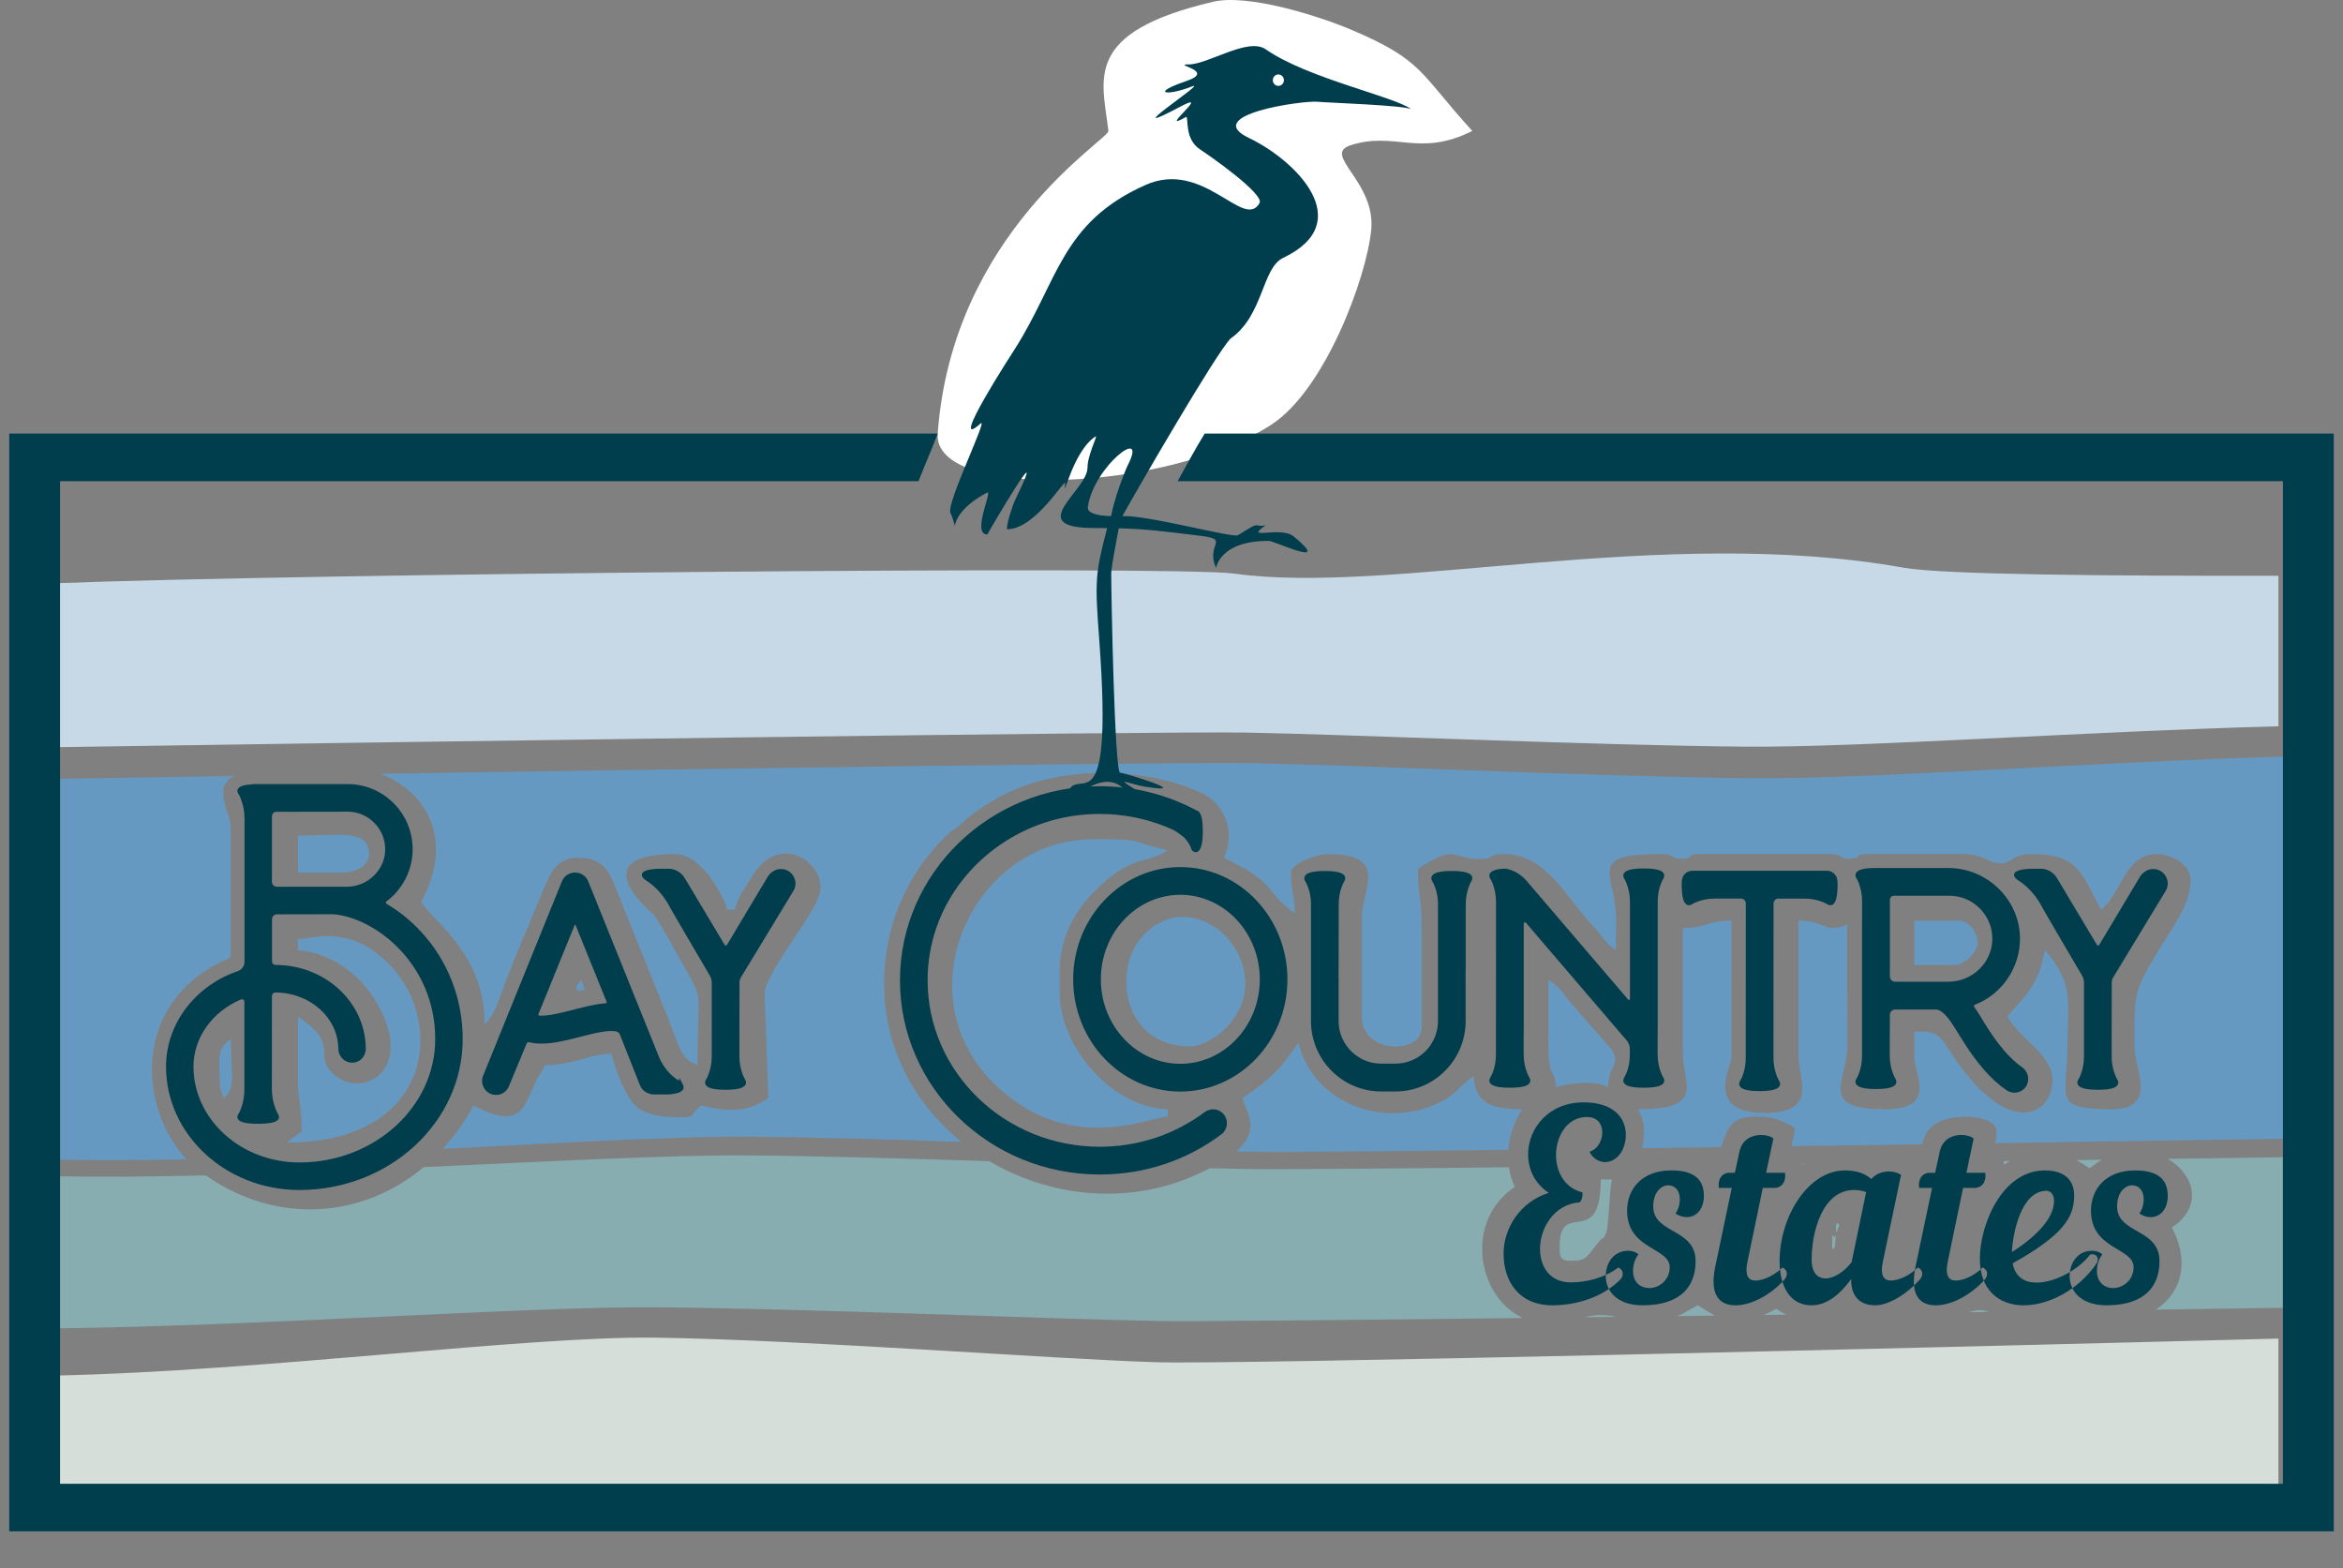 <?xml version="1.0" encoding="UTF-8"?>
<svg width="254px" height="170px" viewBox="0 0 254 170" version="1.1" xmlns="http://www.w3.org/2000/svg" xmlns:xlink="http://www.w3.org/1999/xlink">
    <rect x="0" y="0" width="254" height="170" fill="#808080" stroke="none"/>
    <title>logo</title>
    <g id="logo" stroke="none" stroke-width="1" fill="none" fill-rule="evenodd">
        <path d="M120.16,14.193 C119.512,8.584 117.281,3.529 131.525,0.189 C135.318,-0.701 143.04,1.764 146.417,3.194 C154.35,6.553 153.855,7.897 159.609,14.193 C153.855,17.088 151.243,14.193 146.417,15.744 C143.245,16.765 149.179,19.685 148.65,24.943 C148.121,30.2 143.623,42.235 137.876,46 C126.526,53.436 101.132,54.271 101.655,47 C103.224,25.212 120.266,15.106 120.16,14.193 Z" id="Path-2" fill="#FFFFFF"></path>
        <g id="Bay-Country-Estates-Logo" transform="translate(1, 5)">
            <path d="M132.764,57.177 C126.451,56.3 30.786,57.205 5,58.227 L5,76 C38.371,75.482 124.771,74.245 134.159,74.416 C145.542,74.626 172.143,75.807 188.214,75.941 C200.676,76.045 224.879,74.297 246,73.731 L246,57.417 C227.774,57.444 209.603,57.298 205.401,56.546 C179.154,51.857 149.89,59.555 132.764,57.177 Z" id="Path" fill="#C7D9E6"></path>
            <path d="M70.133,140.008 C56.195,139.804 27.573,143.641 5,144.114 L5,156 L246,156 L246,140.105 C208.792,141.089 132.95,142.946 124.188,142.666 C112.804,142.3 86.205,140.241 70.133,140.008 Z" id="Path" fill="#D6DED9"></path>
            <g id="Group" transform="translate(5, 77)">
                <path d="M157.519,42.647 C143.345,42.816 132.746,42.908 129.788,42.849 C129.236,42.838 128.64,42.824 128.019,42.81 C127.359,43.387 126.43,43.996 125.174,44.636 C126.682,44.676 128.06,44.709 129.26,44.73 C132.26,44.783 143.106,44.697 157.572,44.54 C157.479,43.911 157.471,43.277 157.519,42.647 Z" id="Path"></path>
                <path d="M174.817,42.651 C177.027,42.651 178.672,44.01 179.672,43.453 C180.1,43.215 180.349,42.813 180.551,42.346 C177.661,42.385 174.819,42.424 172.045,42.461 C172.024,42.648 172.003,42.835 171.985,43.052 C173.25,42.947 173.42,42.651 174.817,42.651 Z" id="Path"></path>
                <path d="M188.171,43.053 L189.384,43.053 L189.384,44.157 C189.45,44.155 189.517,44.155 189.585,44.154 C193.865,41.954 194.025,43.27 198.06,42.814 C200.772,42.508 199.567,43.258 201.928,43.454 C202.217,42.858 202.295,42.436 202.377,42.037 C197.639,42.107 192.892,42.176 188.217,42.241 C188.196,42.448 188.179,42.695 188.171,43.053 Z" id="Path"></path>
                <path d="M75.627,41.217 C67.81,41.148 55.379,41.854 41.986,42.54 C41.336,43.253 40.654,43.918 39.934,44.52 C53.905,43.876 66.987,43.184 75.101,43.25 C82.437,43.309 91.961,43.578 101.236,43.875 C100.18,43.251 99.173,42.553 98.222,41.783 C90.103,41.509 82.031,41.275 75.627,41.217 Z" id="Path"></path>
                <path d="M68.918,33.953 L68.797,33.833 C68.757,33.872 68.91,33.944 68.918,33.953 Z" id="Path" fill="#6699C2" fill-rule="nonzero"></path>
                <path d="M153.775,34.634 C152.217,35.668 152.083,36.49 150.158,37.462 C144.168,40.49 136.314,37.644 134.757,31.027 L133.422,32.91 C132.091,34.62 130.452,35.869 128.689,37.04 C129.098,38.557 130.748,40.424 128.02,42.809 C128.64,42.824 129.238,42.838 129.789,42.848 C132.748,42.906 143.346,42.816 157.521,42.645 C157.642,41.058 158.181,39.509 159.037,38.242 C155.9,38.242 153.844,37.695 153.775,34.634 Z" id="Path" fill="#6699C2" fill-rule="nonzero"></path>
                <path d="M26.309,19.803 L26.309,21.005 C30,21.309 33.066,23.689 34.799,26.625 C39.179,34.05 33.232,37.255 30.148,34.44 C27.893,32.381 30.96,31.305 26.31,28.221 C26.31,30.361 26.31,32.501 26.3,34.644 C26.291,37.3 26.715,38.094 26.715,40.647 L25.098,41.85 C40.821,41.85 42.307,28.96 36.342,22.694 C31.975,18.11 28.021,19.766 26.309,19.803 Z" id="Path" fill="#6699C2" fill-rule="nonzero"></path>
                <path d="M17.812,35.034 C17.812,36.117 18.005,36.14 18.217,37.04 C19.647,36.002 19.026,34.512 19.026,30.626 C17.503,31.731 17.812,32.489 17.812,35.034 Z" id="Path" fill="#6699C2" fill-rule="nonzero"></path>
                <path d="M17.369,22.571 C18.922,21.724 19.025,22.231 19.025,21.005 L19.025,8.177 C19.025,5.989 18.215,5.956 18.215,3.768 C18.215,3.033 18.655,2.502 19.389,2.121 C12.151,2.235 5.7,2.339 0.525,2.425 L0.525,43.71 C4.75,43.802 9.377,43.774 14.214,43.669 C9.285,38.415 8.187,27.586 17.369,22.571 Z" id="Path" fill="#6699C2" fill-rule="nonzero"></path>
                <path d="M33.998,10.583 C33.998,7.844 30.767,8.578 26.309,8.578 L26.309,12.586 L31.165,12.586 C32.528,12.587 33.998,11.878 33.998,10.583 Z" id="Path" fill="#6699C2" fill-rule="nonzero"></path>
                <path d="M208.403,20.204 C208.403,19.183 207.528,17.797 206.379,17.797 L201.523,17.797 L201.523,22.607 L205.974,22.607 C206.95,22.609 208.403,21.17 208.403,20.204 Z" id="Path" fill="#6699C2" fill-rule="nonzero"></path>
                <path d="M168.343,35.837 C168.401,33.242 169.682,33.655 168.783,31.84 L164.237,26.677 C163.249,25.454 163.242,25.126 161.867,24.214 C161.867,26.354 161.874,28.496 161.857,30.639 C161.821,35.255 162.477,33.458 162.677,35.839 C164.372,35.446 166.644,35.028 168.343,35.837 Z" id="Path" fill="#6699C2" fill-rule="nonzero"></path>
                <path d="M39.663,15.795 C41.272,18.176 46.542,21.533 46.542,29.024 C47.61,28.247 48.411,25.4 48.913,24.157 C49.603,22.445 50.127,21.016 50.88,19.291 C51.657,17.511 52.274,15.886 53.018,14.193 C53.717,12.606 54.333,10.986 56.66,10.986 C59.778,10.986 60.186,12.861 61.287,15.62 L66.37,28.223 C67.637,31.385 67.835,32.965 69.608,33.433 C69.608,24.521 70.538,27.007 67.46,21.531 C66.581,19.97 65.925,18.69 64.933,17.22 C64.931,17.219 56.788,10.584 67.181,10.584 C70.091,10.584 72.466,15.189 72.846,16.597 L73.655,16.597 C73.957,15.315 74.879,14.057 75.589,12.9 C78.357,8.389 82.963,11.174 82.963,14.191 C82.963,16.695 76.893,23.236 76.893,25.816 L77.298,37.04 C74.93,38.61 73.077,38.548 70.014,37.841 C68.47,38.963 69.887,39.201 66.804,39.088 C65.429,39.038 64.108,38.764 63.229,38.149 C61.867,37.198 60.734,34.067 60.303,32.23 C58.653,32.266 57.651,32.716 56.263,33.038 C51.948,34.039 53.669,32.726 52.652,34.271 C50.713,37.22 51.22,40.93 45.331,37.842 C44.387,39.611 43.248,41.166 41.989,42.542 C55.382,41.856 67.812,41.149 75.63,41.219 C82.034,41.276 90.106,41.511 98.225,41.785 C93.212,37.73 89.842,31.734 89.842,24.613 C89.842,18.455 92.25,12.863 96.454,8.716 C97.076,8.102 97.29,8.095 98.024,7.464 C98.736,6.853 98.788,6.713 99.549,6.169 C100.59,5.425 101.734,4.662 103.048,4.024 C109.254,1.01 117.858,1.099 124.12,3.887 C126.736,5.05 128.029,8.171 126.667,10.985 C132.657,13.832 130.794,14.412 134.355,16.998 C134.355,14.965 133.951,14.814 133.951,12.589 C133.951,11.598 136.754,10.584 137.997,10.584 C144.676,10.584 141.64,14.444 141.64,17.399 L141.64,28.222 C141.64,32.289 148.114,32.306 148.114,29.423 L148.114,18.199 C148.114,15.534 147.709,14.731 147.709,12.187 C151.966,9.363 151.232,11.169 154.638,11.122 C155.886,11.105 155.363,10.583 157.017,10.583 C161.687,10.583 163.874,15.428 166.627,18.299 C167.669,19.387 168.077,20.288 169.156,21.005 C169.156,19.623 169.28,17.536 169.113,16.237 C168.599,12.227 166.658,10.583 174.013,10.583 C175.738,10.583 175.096,11.158 176.359,11.09 C178.035,11 176.334,10.583 178.464,10.583 L192.222,10.583 C193.947,10.583 193.306,11.158 194.568,11.09 C196.243,11 194.544,10.583 196.673,10.583 L206.789,10.583 C208.932,10.583 209.39,11.425 210.573,11.572 C212.081,11.76 212.072,10.583 214.073,10.583 C219.246,10.583 219.506,12.371 221.761,16.596 C223.947,15.01 224.277,10.583 227.831,10.583 C229.29,10.583 231.474,11.626 231.474,13.389 C231.474,15.926 229.759,18.194 228.406,20.373 C225.132,25.646 225.402,25.688 225.402,31.427 C225.402,33.874 227.979,38.242 222.975,38.242 C216.361,38.242 218.12,36.993 218.12,31.427 C218.12,26.645 218.907,24.668 215.691,21.005 C215.251,22.882 215.141,23.587 214.168,25.108 C213.23,26.569 212.47,27 211.645,28.222 C212.897,30.565 216.501,32.315 216.501,35.035 C216.501,39.106 211.512,41.483 205.419,31.984 C204.086,29.907 203.802,29.824 201.528,29.824 L201.528,32.631 C201.528,34.464 204.115,38.243 198.291,38.243 C191.035,38.243 194.243,35.164 194.266,31.451 L194.245,18.201 C191.905,19.313 191.983,17.8 188.984,17.8 L188.984,32.632 C188.984,34.869 191.19,38.645 185.343,38.645 C178.708,38.645 181.702,33.585 181.702,32.632 L181.702,17.8 C178.978,17.8 179.162,18.602 176.441,18.602 L176.441,32.232 C176.441,35.488 178.969,38.244 171.586,38.244 C172.507,40.144 172.251,40.695 172.051,42.465 C174.825,42.429 177.667,42.39 180.557,42.35 C181.145,40.981 181.291,39.048 184.129,39.048 C186.22,39.048 186.619,39.221 188.58,40.249 C188.475,41.491 188.307,41.434 188.223,42.244 C192.898,42.179 197.645,42.11 202.382,42.04 C202.491,41.525 202.611,41.055 203.227,40.326 C204.785,38.483 210.431,38.669 210.431,40.649 C210.431,41.544 210.338,41.648 210.232,41.923 C221.53,41.755 232.503,41.586 242,41.435 L242,0 C220.839,0.605 196.589,2.474 184.102,2.364 C167.998,2.22 141.346,0.957 129.941,0.733 C122.986,0.597 73.847,1.285 35.19,1.876 C39.584,3.423 43.588,8.444 39.663,15.795 Z" id="Path" fill="#6699C2" fill-rule="nonzero"></path>
                <path d="M117.858,19.497 C114.57,23.074 115.683,31.427 123.021,31.427 C124.696,31.427 126.514,29.96 127.372,28.922 C132.727,22.448 123.65,13.197 117.858,19.497 Z" id="Path" fill="#6699C2" fill-rule="nonzero"></path>
                <path d="M108.859,25.415 L108.859,23.41 C108.859,19.584 110.598,16.688 112.592,14.683 C116.738,10.514 117.985,11.821 120.592,10.182 C115.871,9.092 118.404,8.98 112.5,8.98 C99.468,8.98 91.611,25.966 102.065,35.751 C109.949,43.13 118.148,39.245 120.594,39.044 L120.594,38.242 C114.625,38.11 108.859,31.634 108.859,25.415 Z" id="Path" fill="#6699C2" fill-rule="nonzero"></path>
                <path d="M56.657,25.415 C57.825,25.032 57.479,26.163 57.062,24.214 C56.87,24.476 56.788,24.331 56.568,24.858 C56.242,25.646 56.4,24.875 56.657,25.415 Z" id="Path" fill="#6699C2" fill-rule="nonzero"></path>
                <path d="M221.844,43.722 C220.939,43.736 220.029,43.749 219.114,43.76 C219.564,44.024 220.032,44.316 220.542,44.656 C220.97,44.288 221.406,43.981 221.844,43.722 Z" id="Path" fill="#87ADB0" fill-rule="nonzero"></path>
                <path d="M189.385,44.255 C189.457,44.218 189.517,44.189 189.587,44.154 C189.519,44.155 189.451,44.155 189.385,44.157 L189.385,44.255 Z" id="Path" fill="#87ADB0" fill-rule="nonzero"></path>
                <path d="M211.897,43.859 C211.677,43.862 211.457,43.865 211.236,43.869 L211.236,44.255 C211.471,44.1 211.676,43.992 211.897,43.859 Z" id="Path" fill="#87ADB0" fill-rule="nonzero"></path>
                <path d="M163.082,53.073 C163.082,54.122 163.051,54.677 164.294,54.677 C166.153,54.677 165.968,54.179 167.401,52.542 C168.005,51.853 167.652,52.683 168.118,51.648 C168.405,51.009 168.458,47.081 168.745,45.857 L167.532,45.857 C167.534,53.548 163.082,47.916 163.082,53.073 Z" id="Path" fill="#87ADB0" fill-rule="nonzero"></path>
                <path d="M229.446,51.069 C231.407,54.742 230.524,58.146 227.701,59.969 C232.674,59.897 237.315,59.83 241.473,59.769 L241.473,43.446 C237.545,43.502 233.362,43.562 229.011,43.622 C231.825,45.274 232.945,48.749 229.446,51.069 Z" id="Path" fill="#87ADB0" fill-rule="nonzero"></path>
                <path d="M192.956,52.672 C193.077,50.976 193.102,52.62 192.623,51.871 L192.623,53.474 C192.906,53.031 192.894,53.528 192.956,52.672 Z" id="Path" fill="#87ADB0" fill-rule="nonzero"></path>
                <path d="M193.267,51.069 C193.667,51.005 193.026,50.045 193.026,51.069 C193.026,52.188 193.263,51.071 193.267,51.069 Z" id="Path" fill="#87ADB0" fill-rule="nonzero"></path>
                <path d="M175.833,60.669 C177.19,60.652 178.552,60.635 179.92,60.617 C179.365,60.324 178.77,59.962 178.053,59.487 C177,60.04 176.603,60.371 175.833,60.669 Z" id="Path" fill="#87ADB0" fill-rule="nonzero"></path>
                <path d="M166.007,60.748 C165.954,60.761 165.88,60.779 165.823,60.794 C166.964,60.779 168.112,60.765 169.269,60.752 C168.264,60.554 167.239,60.442 166.007,60.748 Z" id="Path" fill="#87ADB0" fill-rule="nonzero"></path>
                <path d="M158.226,46.66 C157.897,45.983 157.684,45.266 157.573,44.538 C143.108,44.695 132.261,44.781 129.261,44.728 C128.06,44.706 126.683,44.675 125.176,44.635 C124.569,44.945 123.915,45.256 123.146,45.582 C115.836,48.66 107.661,47.662 101.238,43.876 C91.962,43.58 82.438,43.31 75.102,43.251 C66.989,43.186 53.907,43.877 39.935,44.521 C33.327,50.05 24.072,50.846 16.303,45.414 C10.518,45.557 4.981,45.608 0,45.509 L0,62 C22.617,61.737 51.295,59.605 65.261,59.717 C81.364,59.849 108.017,60.991 119.422,61.195 C123.163,61.262 139.126,61.111 159.093,60.875 C154.091,58.58 152.732,50.305 158.226,46.66 Z" id="Path" fill="#87ADB0" fill-rule="nonzero"></path>
                <path d="M185.223,60.548 C186.028,60.537 186.837,60.526 187.643,60.518 C187.302,60.346 186.945,60.149 186.553,59.889 C186.067,60.142 185.629,60.36 185.223,60.548 Z" id="Path" fill="#87ADB0" fill-rule="nonzero"></path>
                <path d="M208.174,60.061 C207.894,60.114 207.657,60.182 207.425,60.251 C208.138,60.241 208.847,60.231 209.555,60.222 C209.135,60.055 208.696,59.962 208.174,60.061 Z" id="Path" fill="#87ADB0" fill-rule="nonzero"></path>
            </g>
            <path d="M98.572,47.159 C99.313,45.28 100.233,43.161 100.655,42 L0,42 L0,161 L252,161 L252,42.001 L129.597,42.001 C128.535,43.736 127.628,45.428 126.666,47.16 L246.49,47.16 L246.49,155.844 L5.51,155.844 L5.51,47.159 L98.572,47.159 Z" id="Path" fill="#003D4D"></path>
            <path d="M44.628,95.986 C43.531,94.792 42.271,93.775 40.889,92.968 C40.848,92.947 40.818,92.896 40.818,92.856 C40.818,92.806 40.84,92.766 40.869,92.735 C42.667,91.408 43.734,89.286 43.734,87.055 C43.734,83.161 40.573,80 36.703,80 L26.461,80 L26.369,80.021 C25.444,80.072 24.926,80.235 24.784,80.541 C24.702,80.693 24.723,80.866 24.844,81.05 C24.936,81.183 25.018,81.356 25.11,81.59 C25.373,82.263 25.506,82.997 25.506,83.761 L25.506,99.266 C25.506,99.725 25.211,100.134 24.774,100.277 C20.13,101.866 17,106.017 17,110.614 C17,117.995 23.483,124 31.459,124 C41.223,124 49.161,116.659 49.161,107.637 C49.159,103.276 47.554,99.136 44.628,95.986 L44.628,95.986 L44.628,95.986 Z M31.458,121.014 C25.127,121.014 19.974,116.345 19.974,110.616 C19.974,107.517 21.997,104.662 25.117,103.346 C25.146,103.326 25.187,103.326 25.218,103.326 C25.269,103.326 25.331,103.336 25.371,103.365 C25.452,103.416 25.493,103.508 25.493,103.6 L25.493,113.102 C25.493,113.877 25.351,114.62 25.077,115.304 C24.995,115.499 24.925,115.652 24.843,115.763 C24.722,115.957 24.701,116.14 24.782,116.293 C24.976,116.649 25.696,116.823 26.987,116.823 C28.289,116.823 29.009,116.649 29.203,116.293 C29.284,116.14 29.263,115.957 29.132,115.763 C29.05,115.64 28.97,115.456 28.878,115.222 C28.613,114.549 28.471,113.815 28.471,113.051 L28.48,102.969 C28.48,102.754 28.654,102.591 28.857,102.591 C32.586,102.591 35.644,105.312 35.675,108.667 C35.685,109.492 36.305,110.166 37.098,110.196 C37.504,110.217 37.9,110.074 38.195,109.788 C38.488,109.504 38.652,109.114 38.652,108.707 C38.652,103.681 34.263,99.603 28.867,99.603 C28.765,99.603 28.664,99.562 28.592,99.491 C28.521,99.419 28.49,99.329 28.49,99.225 L28.49,94.648 C28.49,94.352 28.724,94.119 29.019,94.119 L35.116,94.107 C39.639,94.454 46.182,99.459 46.182,107.636 C46.182,115.011 39.577,121.014 31.458,121.014 L31.458,121.014 L31.458,121.014 Z M36.6,91.125 L29.019,91.125 C28.726,91.125 28.48,90.89 28.48,90.594 L28.48,83.723 C28.48,83.632 28.49,83.529 28.49,83.438 C28.5,83.194 28.703,83 28.959,83 L36.701,82.988 C37.809,82.988 38.845,83.437 39.618,84.244 C40.39,85.039 40.796,86.1 40.756,87.221 C40.675,89.37 38.804,91.125 36.6,91.125 L36.6,91.125 L36.6,91.125 Z M72.997,112.502 C72.968,112.451 72.937,112.4 72.906,112.339 L72.662,111.86 L72.601,112.144 C72.154,111.889 71.067,111.125 70.416,109.515 C70.141,108.853 62.836,90.717 62.765,90.533 C62.531,89.963 61.982,89.595 61.363,89.585 C61.353,89.585 61.353,89.585 61.342,89.595 L61.322,89.585 C60.703,89.595 60.153,89.963 59.92,90.533 L51.374,111.615 C51.059,112.389 51.434,113.276 52.207,113.583 C52.389,113.665 52.584,113.695 52.775,113.695 C52.967,113.695 53.172,113.654 53.364,113.583 C53.73,113.42 54.025,113.125 54.168,112.757 L56.118,108.067 C56.179,107.997 56.27,107.967 56.372,107.985 C56.768,108.077 57.205,108.13 57.682,108.13 C59.054,108.13 60.507,107.752 61.919,107.394 C63.301,107.037 65.019,106.59 65.872,106.834 C66.015,106.873 66.126,106.976 66.188,107.118 L68.363,112.602 C68.373,112.614 68.373,112.624 68.383,112.643 L68.393,112.665 C68.556,113.062 68.871,113.368 69.267,113.511 C69.47,113.601 69.683,113.644 69.896,113.644 L70.7,113.644 L70.72,113.644 C70.842,113.644 70.964,113.644 71.086,113.644 L71.471,113.644 L71.674,113.644 L71.674,113.623 C72.457,113.55 72.904,113.378 73.057,113.082 C73.12,112.96 73.161,112.768 72.997,112.502 L72.997,112.502 L72.997,112.502 Z M57.41,104.836 C57.562,104.479 59.595,99.483 61.301,95.272 C61.301,95.252 61.322,95.242 61.342,95.242 C61.363,95.242 61.383,95.253 61.393,95.272 L64.766,103.602 C64.788,103.653 64.766,103.692 64.766,103.704 C64.747,103.725 64.726,103.755 64.675,103.755 C63.548,103.845 62.338,104.151 61.17,104.458 C59.889,104.783 58.437,105.161 57.461,105.099 C57.41,105.089 57.389,105.059 57.379,105.049 C57.369,105.028 57.348,104.987 57.369,104.947 L57.41,104.836 L57.41,104.836 L57.41,104.836 Z M79.166,101.533 L79.166,101.533 L79.157,109.494 C79.157,110.197 79.278,110.879 79.522,111.503 C79.604,111.707 79.684,111.881 79.756,111.993 C79.929,112.257 79.888,112.461 79.817,112.584 C79.623,112.962 78.911,113.134 77.663,113.134 C76.402,113.134 75.701,112.962 75.498,112.584 C75.427,112.461 75.387,112.257 75.559,111.993 C75.629,111.891 75.701,111.748 75.772,111.564 C76.025,110.943 76.158,110.259 76.158,109.535 L76.158,101.551 C76.158,101.267 76.086,100.991 75.945,100.746 C74.971,99.085 71.779,93.662 71.597,93.294 C70.722,91.603 69.483,90.704 68.985,90.409 C68.955,90.389 68.944,90.379 68.934,90.369 C68.649,90.155 68.528,89.94 68.598,89.736 C68.639,89.615 68.751,89.247 70.346,89.176 L70.346,89.176 L71.524,89.176 C72.185,89.176 72.876,89.585 73.23,90.186 L77.559,97.424 C77.588,97.485 77.66,97.496 77.68,97.496 C77.709,97.496 77.772,97.485 77.812,97.424 C79.439,94.702 81.104,91.928 82.213,90.065 C82.498,89.595 82.965,89.278 83.484,89.217 C84.103,89.145 84.661,89.422 84.987,89.93 C85.311,90.44 85.323,91.074 85.007,91.583 L79.316,100.961 C79.217,101.135 79.166,101.329 79.166,101.533 L79.166,101.533 Z M131.71,115.855 C131.466,115.53 131.12,115.325 130.725,115.264 C130.329,115.213 129.933,115.315 129.607,115.548 C126.325,118.006 122.382,119.311 118.217,119.311 C107.932,119.311 99.56,111.216 99.56,101.277 C99.56,97.322 100.861,93.57 103.32,90.43 C105.698,87.382 109.082,85.097 112.832,83.997 C114.57,83.488 116.378,83.233 118.218,83.233 C119.407,83.233 120.596,83.345 121.754,83.557 C123.31,83.853 124.833,84.333 126.266,84.996 C126.438,85.097 126.6,85.21 126.754,85.312 C126.824,85.374 127.098,85.568 127.383,85.791 C127.779,86.23 128.044,86.648 128.156,87.056 L128.166,87.078 C128.187,87.117 128.247,87.25 128.4,87.322 C128.622,87.424 128.776,87.362 128.878,87.301 C129.212,87.078 129.395,86.342 129.395,85.098 C129.395,83.661 129.163,82.928 128.706,82.855 C128.694,82.855 128.675,82.846 128.675,82.846 C128.624,82.816 128.573,82.785 128.524,82.755 C128.422,82.704 128.319,82.653 128.208,82.592 C126.277,81.613 124.204,80.93 122.05,80.553 C120.789,80.34 119.5,80.228 118.22,80.228 C106.279,80.228 96.565,89.669 96.565,101.28 C96.565,112.881 106.279,122.32 118.22,122.32 C123.036,122.32 127.597,120.822 131.409,117.968 C132.067,117.467 132.209,116.519 131.71,115.855 L131.71,115.855 L131.71,115.855 Z M126.954,88.994 L126.954,88.994 C133.367,88.994 138.568,94.457 138.568,101.167 C138.568,107.874 133.367,113.328 126.954,113.328 C120.552,113.328 115.341,107.875 115.341,101.167 C115.341,94.457 120.554,88.994 126.954,88.994 L126.954,88.994 Z M135.573,101.165 C135.573,106.211 131.711,110.32 126.955,110.32 C122.211,110.32 118.339,106.212 118.339,101.165 C118.339,96.108 122.212,91.999 126.955,91.999 C131.71,92 135.573,96.108 135.573,101.165 L135.573,101.165 L135.573,101.165 Z M158.556,89.971 C158.353,89.594 157.642,89.421 156.391,89.421 C155.132,89.421 154.431,89.594 154.228,89.971 C154.157,90.094 154.116,90.297 154.288,90.563 C154.36,90.675 154.441,90.847 154.523,91.052 C154.745,91.604 154.868,92.203 154.889,92.827 L154.889,105.682 C154.889,108.23 152.826,110.3 150.286,110.3 L148.722,110.3 C146.18,110.3 144.117,108.23 144.117,105.682 L144.117,100.871 L144.107,100.871 C144.117,100.708 144.117,100.381 144.117,99.637 L144.128,93.021 C144.128,92.296 144.249,91.614 144.513,90.992 C144.585,90.808 144.656,90.665 144.718,90.563 C144.89,90.297 144.849,90.094 144.778,89.971 C144.585,89.594 143.873,89.421 142.625,89.421 C141.364,89.421 140.653,89.594 140.46,89.971 C140.389,90.094 140.348,90.297 140.52,90.563 C140.592,90.675 140.673,90.847 140.755,91.052 C140.979,91.604 141.1,92.203 141.121,92.827 L141.121,105.682 C141.121,109.893 144.536,113.317 148.723,113.317 L150.287,113.317 C154.484,113.317 157.888,109.891 157.888,105.682 L157.888,100.871 L157.878,100.871 C157.888,100.708 157.888,100.381 157.898,99.637 L157.898,93.021 C157.898,92.296 158.03,91.614 158.284,90.992 C158.356,90.808 158.426,90.665 158.487,90.563 C158.659,90.298 158.617,90.094 158.556,89.971 L158.556,89.971 L158.556,89.971 Z M179.063,111.278 C178.819,110.657 178.698,109.983 178.698,109.27 L178.698,107.1 L178.708,107.1 L178.708,92.745 C178.708,92.009 178.83,91.327 179.093,90.706 C179.165,90.522 179.235,90.39 179.297,90.288 C179.469,90.012 179.43,89.809 179.358,89.685 C179.165,89.319 178.452,89.145 177.204,89.145 C175.943,89.145 175.234,89.319 175.041,89.685 C174.969,89.809 174.928,90.011 175.101,90.288 C175.172,90.4 175.254,90.563 175.335,90.778 C175.579,91.399 175.701,92.073 175.701,92.786 L175.701,103.286 C175.701,103.347 175.65,103.377 175.629,103.388 C175.609,103.388 175.558,103.409 175.507,103.358 L164.533,90.534 C163.395,89.209 162.136,89.158 162.064,89.158 C161.18,89.219 160.672,89.391 160.51,89.708 C160.448,89.831 160.408,90.025 160.58,90.29 C160.652,90.401 160.732,90.564 160.814,90.779 C161.058,91.4 161.18,92.074 161.18,92.787 L161.17,109.313 C161.17,110.037 161.047,110.719 160.793,111.352 C160.711,111.526 160.641,111.669 160.58,111.77 C160.408,112.035 160.448,112.239 160.519,112.372 C160.713,112.738 161.425,112.912 162.683,112.912 C163.934,112.912 164.645,112.738 164.837,112.372 C164.909,112.239 164.948,112.035 164.776,111.77 C164.705,111.659 164.624,111.485 164.543,111.279 C164.299,110.658 164.177,109.975 164.177,109.272 L164.177,107.101 L164.186,107.101 L164.186,95.122 C164.186,95.03 164.248,94.999 164.268,94.989 C164.299,94.989 164.37,94.968 164.421,95.028 L175.334,107.772 C175.567,108.046 175.689,108.384 175.689,108.741 L175.689,109.322 C175.689,110.047 175.567,110.729 175.313,111.352 C175.231,111.526 175.161,111.669 175.1,111.77 C174.926,112.035 174.967,112.239 175.039,112.372 C175.232,112.738 175.943,112.912 177.203,112.912 C178.452,112.912 179.165,112.738 179.356,112.372 C179.428,112.239 179.468,112.035 179.296,111.77 C179.225,111.656 179.143,111.492 179.063,111.278 L179.063,111.278 L179.063,111.278 Z M198.196,90.522 C198.176,89.881 197.669,89.39 197.028,89.39 L194.935,89.39 C194.885,89.39 193.94,89.39 189.734,89.39 C186.532,89.39 184.652,89.39 184.572,89.39 L182.487,89.39 C181.849,89.39 181.341,89.881 181.32,90.522 C181.31,90.645 181.31,90.767 181.31,90.9 C181.31,92.155 181.492,92.868 181.858,93.072 C181.98,93.132 182.183,93.183 182.448,93.011 C182.549,92.939 182.692,92.866 182.874,92.797 C183.494,92.541 184.176,92.409 184.898,92.409 L187.733,92.409 C188.017,92.409 188.252,92.633 188.261,92.91 C188.261,92.992 188.261,93.073 188.261,93.145 L188.252,109.68 C188.252,110.405 188.129,111.087 187.874,111.71 C187.792,111.893 187.723,112.035 187.661,112.138 C187.489,112.404 187.53,112.607 187.6,112.73 C187.793,113.098 188.505,113.28 189.765,113.28 C191.015,113.28 191.727,113.098 191.919,112.73 C191.989,112.607 192.03,112.404 191.857,112.138 C191.786,112.026 191.706,111.852 191.624,111.649 C191.38,111.028 191.257,110.344 191.257,109.641 L191.268,93.104 C191.268,93.053 191.268,92.992 191.268,92.941 C191.278,92.646 191.512,92.411 191.796,92.411 L194.621,92.411 C195.343,92.411 196.023,92.544 196.643,92.798 C196.827,92.869 196.969,92.941 197.071,93.012 C197.336,93.185 197.539,93.134 197.66,93.073 C198.027,92.868 198.21,92.156 198.21,90.901 C198.207,90.767 198.207,90.645 198.196,90.522 L198.196,90.522 L198.196,90.522 Z M218.845,111.687 C218.773,111.278 218.529,110.9 218.194,110.677 C216.872,109.768 215.532,108.189 214.09,105.835 C213.754,105.264 213.399,104.683 213.012,104.132 C212.982,104.091 212.982,104.04 212.991,104.019 C213.002,103.98 213.032,103.939 213.073,103.929 C216.071,102.767 218.041,99.831 217.981,96.609 C217.899,92.47 214.404,89.094 210.196,89.094 L202.494,89.094 L202.422,89.094 L202.371,89.094 C201.111,89.094 200.401,89.268 200.207,89.646 C200.137,89.768 200.096,89.971 200.268,90.237 C200.34,90.349 200.42,90.512 200.502,90.727 C200.746,91.348 200.867,92.022 200.867,92.736 L200.867,94.907 L200.858,94.907 L200.858,109.454 C200.858,110.179 200.736,110.861 200.481,111.483 C200.399,111.667 200.339,111.809 200.268,111.912 C200.096,112.176 200.137,112.38 200.207,112.503 C200.401,112.87 201.113,113.054 202.371,113.054 C203.622,113.054 204.334,112.87 204.524,112.503 C204.596,112.38 204.637,112.176 204.465,111.912 C204.393,111.8 204.313,111.626 204.231,111.422 C203.987,110.801 203.864,110.118 203.864,109.413 L203.864,107.049 L203.874,107.049 L203.874,105.018 C203.874,104.693 204.13,104.438 204.454,104.438 L208.985,104.438 C209.799,104.632 210.489,105.693 211.527,107.405 C213.203,110.157 214.848,112.053 216.547,113.197 C216.802,113.358 217.085,113.451 217.38,113.451 C217.869,113.451 218.326,113.216 218.61,112.819 C218.834,112.491 218.926,112.094 218.845,111.687 L218.845,111.687 L218.845,111.687 Z M214.982,96.905 C214.91,99.402 212.778,101.42 210.238,101.42 L204.455,101.42 C204.131,101.42 203.876,101.165 203.876,100.84 L203.876,92.694 C203.876,92.643 203.876,92.592 203.876,92.541 C203.887,92.296 204.08,92.102 204.314,92.102 L210.338,92.102 C211.599,92.102 212.788,92.602 213.672,93.519 C214.556,94.437 215.025,95.63 214.982,96.905 L214.982,96.905 L214.982,96.905 Z M227.928,101.533 L227.928,101.533 L227.918,109.494 C227.918,110.197 228.041,110.879 228.285,111.503 C228.367,111.707 228.447,111.881 228.518,111.993 C228.691,112.257 228.65,112.461 228.58,112.584 C228.387,112.962 227.674,113.134 226.426,113.134 C225.165,113.134 224.464,112.962 224.261,112.584 C224.191,112.461 224.15,112.257 224.322,111.993 C224.394,111.891 224.466,111.748 224.535,111.564 C224.789,110.943 224.921,110.259 224.921,109.535 L224.921,101.551 C224.921,101.267 224.849,100.991 224.708,100.746 C223.732,99.085 220.542,93.662 220.359,93.294 C219.486,91.603 218.245,90.704 217.747,90.409 C217.717,90.389 217.706,90.379 217.696,90.369 C217.412,90.155 217.29,89.94 217.362,89.736 C217.401,89.615 217.513,89.247 219.108,89.176 L219.108,89.176 L220.287,89.176 C220.948,89.176 221.639,89.585 221.995,90.186 L226.322,97.424 C226.353,97.485 226.425,97.496 226.444,97.496 C226.474,97.496 226.536,97.485 226.577,97.424 C228.203,94.702 229.87,91.928 230.977,90.065 C231.262,89.595 231.728,89.278 232.247,89.217 C232.866,89.145 233.426,89.422 233.75,89.93 C234.075,90.44 234.084,91.074 233.771,91.583 L228.081,100.961 C227.979,101.135 227.928,101.329 227.928,101.533 Z" id="Shape" fill="#003D4D"></path>
            <path d="M164.661,120.125 C164.661,121.739 165.361,123.293 166.903,124.311 C163.792,125.273 162,128.158 162,130.901 C162,133.841 163.624,136.5 167.294,136.5 C169.788,136.5 172.701,135.68 174.662,133.701 C174.86,133.503 174.916,133.277 174.916,133.079 C174.916,132.797 174.748,132.541 174.439,132.401 C172.898,133.561 170.937,134.014 169.283,134.014 C166.985,134.014 165.95,132.288 165.95,130.393 C165.95,128.103 167.491,125.53 170.264,125.331 C170.516,125.02 170.6,124.624 170.544,124.256 C168.583,123.775 167.686,121.993 167.686,120.213 C167.686,118.148 168.891,116.084 171.047,116.084 C172.196,116.084 172.701,116.876 172.701,117.753 C172.701,118.628 172.198,119.592 171.329,119.845 C171.637,120.637 172.506,120.976 172.953,120.976 C174.354,120.976 175.252,119.592 175.252,118.006 C175.252,116.197 173.935,114.5 170.684,114.5 C166.847,114.497 164.661,117.354 164.661,120.125 L164.661,120.125 Z M177.071,136.5 L177.071,136.5 C174.072,136.5 172.813,134.661 173.121,132.766 C173.319,131.608 174.13,130.588 175.503,130.588 C175.95,130.588 176.314,130.701 176.624,130.984 C176.258,131.408 176.035,132.087 176.035,132.766 C176.035,134.067 176.903,134.632 177.801,134.632 C178.866,134.632 180.013,133.756 180.013,132.369 C180.013,130.219 175.391,130.475 175.391,126.233 C175.391,123.97 176.932,121.877 180.181,121.877 C182.562,121.877 183.712,122.784 183.712,124.62 C183.712,126.204 182.788,126.996 181.751,126.939 C181.386,126.911 180.996,126.798 180.63,126.543 C180.91,126.205 181.108,125.581 181.108,125.017 C181.108,123.972 180.519,123.49 179.847,123.49 C179.09,123.49 178.223,124.253 178.223,125.781 C178.223,128.778 182.816,128.127 182.816,131.72 C182.814,134.463 181.19,136.5 177.071,136.5 L177.071,136.5 Z M191.332,123.774 C192.201,123.774 192.648,123.038 192.509,122.133 L190.463,122.133 L191.249,118.401 C190.913,118.174 190.437,118.033 189.932,118.033 C188.923,118.033 187.86,118.514 187.578,119.814 L187.075,122.133 L186.515,122.133 C185.646,122.133 185.199,122.87 185.338,123.774 L186.739,123.774 L184.947,132.315 C184.302,135.425 185.423,136.5 187.133,136.5 C189.01,136.5 191.137,135.199 192.456,133.701 C192.624,133.503 192.708,133.277 192.708,133.079 C192.708,132.797 192.54,132.541 192.231,132.401 C191.531,133.108 190.327,133.816 189.289,133.816 C188.56,133.816 188.112,133.306 188.448,131.724 L190.102,123.777 L191.332,123.777 L191.332,123.774 Z M198.979,121.879 L198.979,121.879 C200.24,121.879 201.167,122.191 201.866,122.812 C202.342,122.248 203.071,121.992 203.771,121.992 C204.274,121.992 204.751,122.133 205.087,122.359 L203.127,131.721 C202.791,133.304 203.238,133.813 203.968,133.813 C205.003,133.813 206.209,133.106 206.91,132.398 C207.218,132.54 207.386,132.794 207.386,133.076 C207.386,133.275 207.302,133.502 207.134,133.698 C205.817,135.197 203.799,136.497 202.286,136.497 C200.97,136.497 199.653,135.875 199.681,133.64 C198.504,135.309 197.021,136.497 195.423,136.497 C192.51,136.497 191.922,133.557 191.922,131.746 C191.92,126.799 195.086,121.879 198.979,121.879 L198.979,121.879 Z M199.736,131.804 L201.305,124.226 C200.829,124.057 200.409,124 199.988,124 C196.599,124 195.395,128.468 195.395,131.551 C195.395,132.964 196.038,133.586 196.907,133.586 C197.802,133.586 198.979,132.851 199.736,131.804 L199.736,131.804 Z M213.044,123.774 C213.913,123.774 214.36,123.038 214.221,122.133 L212.176,122.133 L212.962,118.401 C212.625,118.174 212.149,118.033 211.644,118.033 C210.636,118.033 209.572,118.514 209.291,119.814 L208.788,122.133 L208.227,122.133 C207.36,122.133 206.911,122.87 207.05,123.774 L208.451,123.774 L206.659,132.315 C206.015,135.425 207.136,136.5 208.845,136.5 C210.723,136.5 212.851,135.199 214.168,133.701 C214.336,133.503 214.42,133.277 214.42,133.079 C214.42,132.797 214.253,132.541 213.944,132.401 C213.243,133.108 212.04,133.816 211.001,133.816 C210.273,133.816 209.824,133.306 210.161,131.724 L211.814,123.777 L213.044,123.777 L213.044,123.774 Z M223.858,124.594 C223.858,126.997 222.599,128.922 217.19,131.946 C217.471,133.473 218.506,134.038 219.795,134.038 C221.813,134.038 224.389,132.595 225.596,130.984 C226.324,130.843 226.605,131.437 226.296,131.946 C224.363,134.803 221.114,136.5 218.395,136.5 C215.761,136.5 213.633,134.916 213.633,131.438 C213.633,127.761 216.043,121.879 220.665,121.879 C223.214,121.879 223.858,123.32 223.858,124.594 L223.858,124.594 Z M220.861,124.084 C218.087,124.084 217.19,128.751 217.106,130.73 C219.823,129.004 221.673,127.025 221.673,125.187 C221.674,124.538 221.338,124.084 220.861,124.084 L220.861,124.084 Z M227.36,136.5 C231.478,136.5 233.105,134.465 233.105,131.721 C233.105,128.129 228.51,128.779 228.51,125.782 C228.51,124.255 229.379,123.491 230.134,123.491 C230.807,123.491 231.395,123.973 231.395,125.018 C231.395,125.583 231.199,126.206 230.919,126.544 C231.283,126.8 231.675,126.914 232.04,126.941 C233.077,126.997 234,126.205 234,124.621 C234,122.784 232.851,121.879 230.469,121.879 C227.22,121.879 225.679,123.972 225.679,126.235 C225.679,130.476 230.301,130.22 230.301,132.37 C230.301,133.756 229.153,134.633 228.089,134.633 C227.192,134.633 226.323,134.069 226.323,132.768 C226.323,132.09 226.547,131.41 226.912,130.986 C226.603,130.703 226.24,130.589 225.791,130.589 C224.419,130.589 223.605,131.609 223.41,132.768 C223.102,134.661 224.363,136.5 227.36,136.5 L227.36,136.5 Z" id="Shape" fill="#003D4D"></path>
            <path d="M108.163,52.379 C111.337,52.379 114.595,46.531 114.473,47.453 C114.191,49.602 115.254,43.93 117.774,42.307 C118.064,42.121 116.899,44.287 116.894,45.697 C116.886,48.205 109.889,52.24 117.669,52.24 C118.15,52.24 118.602,52.242 119.028,52.247 C117.71,57.235 117.69,57.952 118.169,64.381 C119.737,85.473 115.757,77.735 114.76,80.984 C114.035,83.337 117.895,78.086 120.62,80.323 C122.42,81.801 125.642,82.78 123.019,81.17 C119.307,78.891 121.238,79.976 123.117,80.275 C128.591,81.149 120.977,78.796 120.432,78.768 C119.827,78.737 119.465,59.36 119.465,57.176 C119.465,56.545 119.966,53.914 120.282,52.27 C123.505,52.355 125.264,52.617 129.159,53.087 C132.438,53.484 129.635,53.989 130.838,56.556 C130.85,56.58 131.161,53.632 136.536,53.632 C137.185,53.632 143.563,56.72 139.268,53.166 C137.811,51.961 133.728,53.665 136.205,51.95 C134.71,52.208 135.931,51.3 133.212,53.014 C132.661,53.36 123.545,50.845 120.676,50.946 C122.152,48.276 130.918,33.129 132.424,31.683 C135.971,29.195 135.799,24.053 138.099,22.957 C146.243,19.072 139.428,12.361 134.409,9.965 C129.135,7.447 140.23,5.88 141.823,6.031 C142.88,6.131 151.462,6.42 152,6.854 C150.317,5.497 140.743,3.509 136.216,0.347 C134.299,-0.994 129.965,1.982 127.882,1.982 C125.892,1.982 130.956,2.651 127.599,3.791 C123.636,5.138 125.457,5.455 128.215,4.373 C130.162,3.608 119.502,10.53 126.997,6.54 C130.554,4.648 124.225,9.581 127.6,7.665 C127.871,7.775 127.371,10.087 129.125,11.218 C130.049,11.813 136.104,16.042 135.544,17.016 C133.834,20 129.501,12.251 123.203,15.044 C114.017,19.117 113.727,25.479 108.981,32.889 C108.944,32.946 101.597,44.25 105.292,40.917 C106.226,40.071 101.593,49.529 102.029,50.569 C102.308,51.233 102.444,51.7 102.505,52.003 C102.627,51.292 103.292,49.842 106,48.403 C106.69,48.036 104.268,52.936 106.038,52.936 C106.104,52.747 113.053,40.898 109.066,49.165 C108.758,49.799 108.114,51.776 108.163,52.379 L108.163,52.379 Z M116.932,49.948 C117.55,45.57 123.518,41.006 121.265,45.423 C120.909,46.122 119.725,49.293 119.464,50.901 C119.434,50.911 119.404,50.922 119.376,50.933 C119.375,50.939 119.375,50.943 119.372,50.949 C118.067,50.904 116.828,50.674 116.932,49.948 L116.932,49.948 Z M138.186,3.691 C138.186,4.034 137.918,4.31 137.585,4.31 C137.252,4.31 136.984,4.034 136.984,3.691 C136.984,3.349 137.252,3.073 137.585,3.073 C137.918,3.073 138.186,3.349 138.186,3.691 Z" id="Shape" fill="#003D4D"></path>
        </g>
    </g>
</svg>